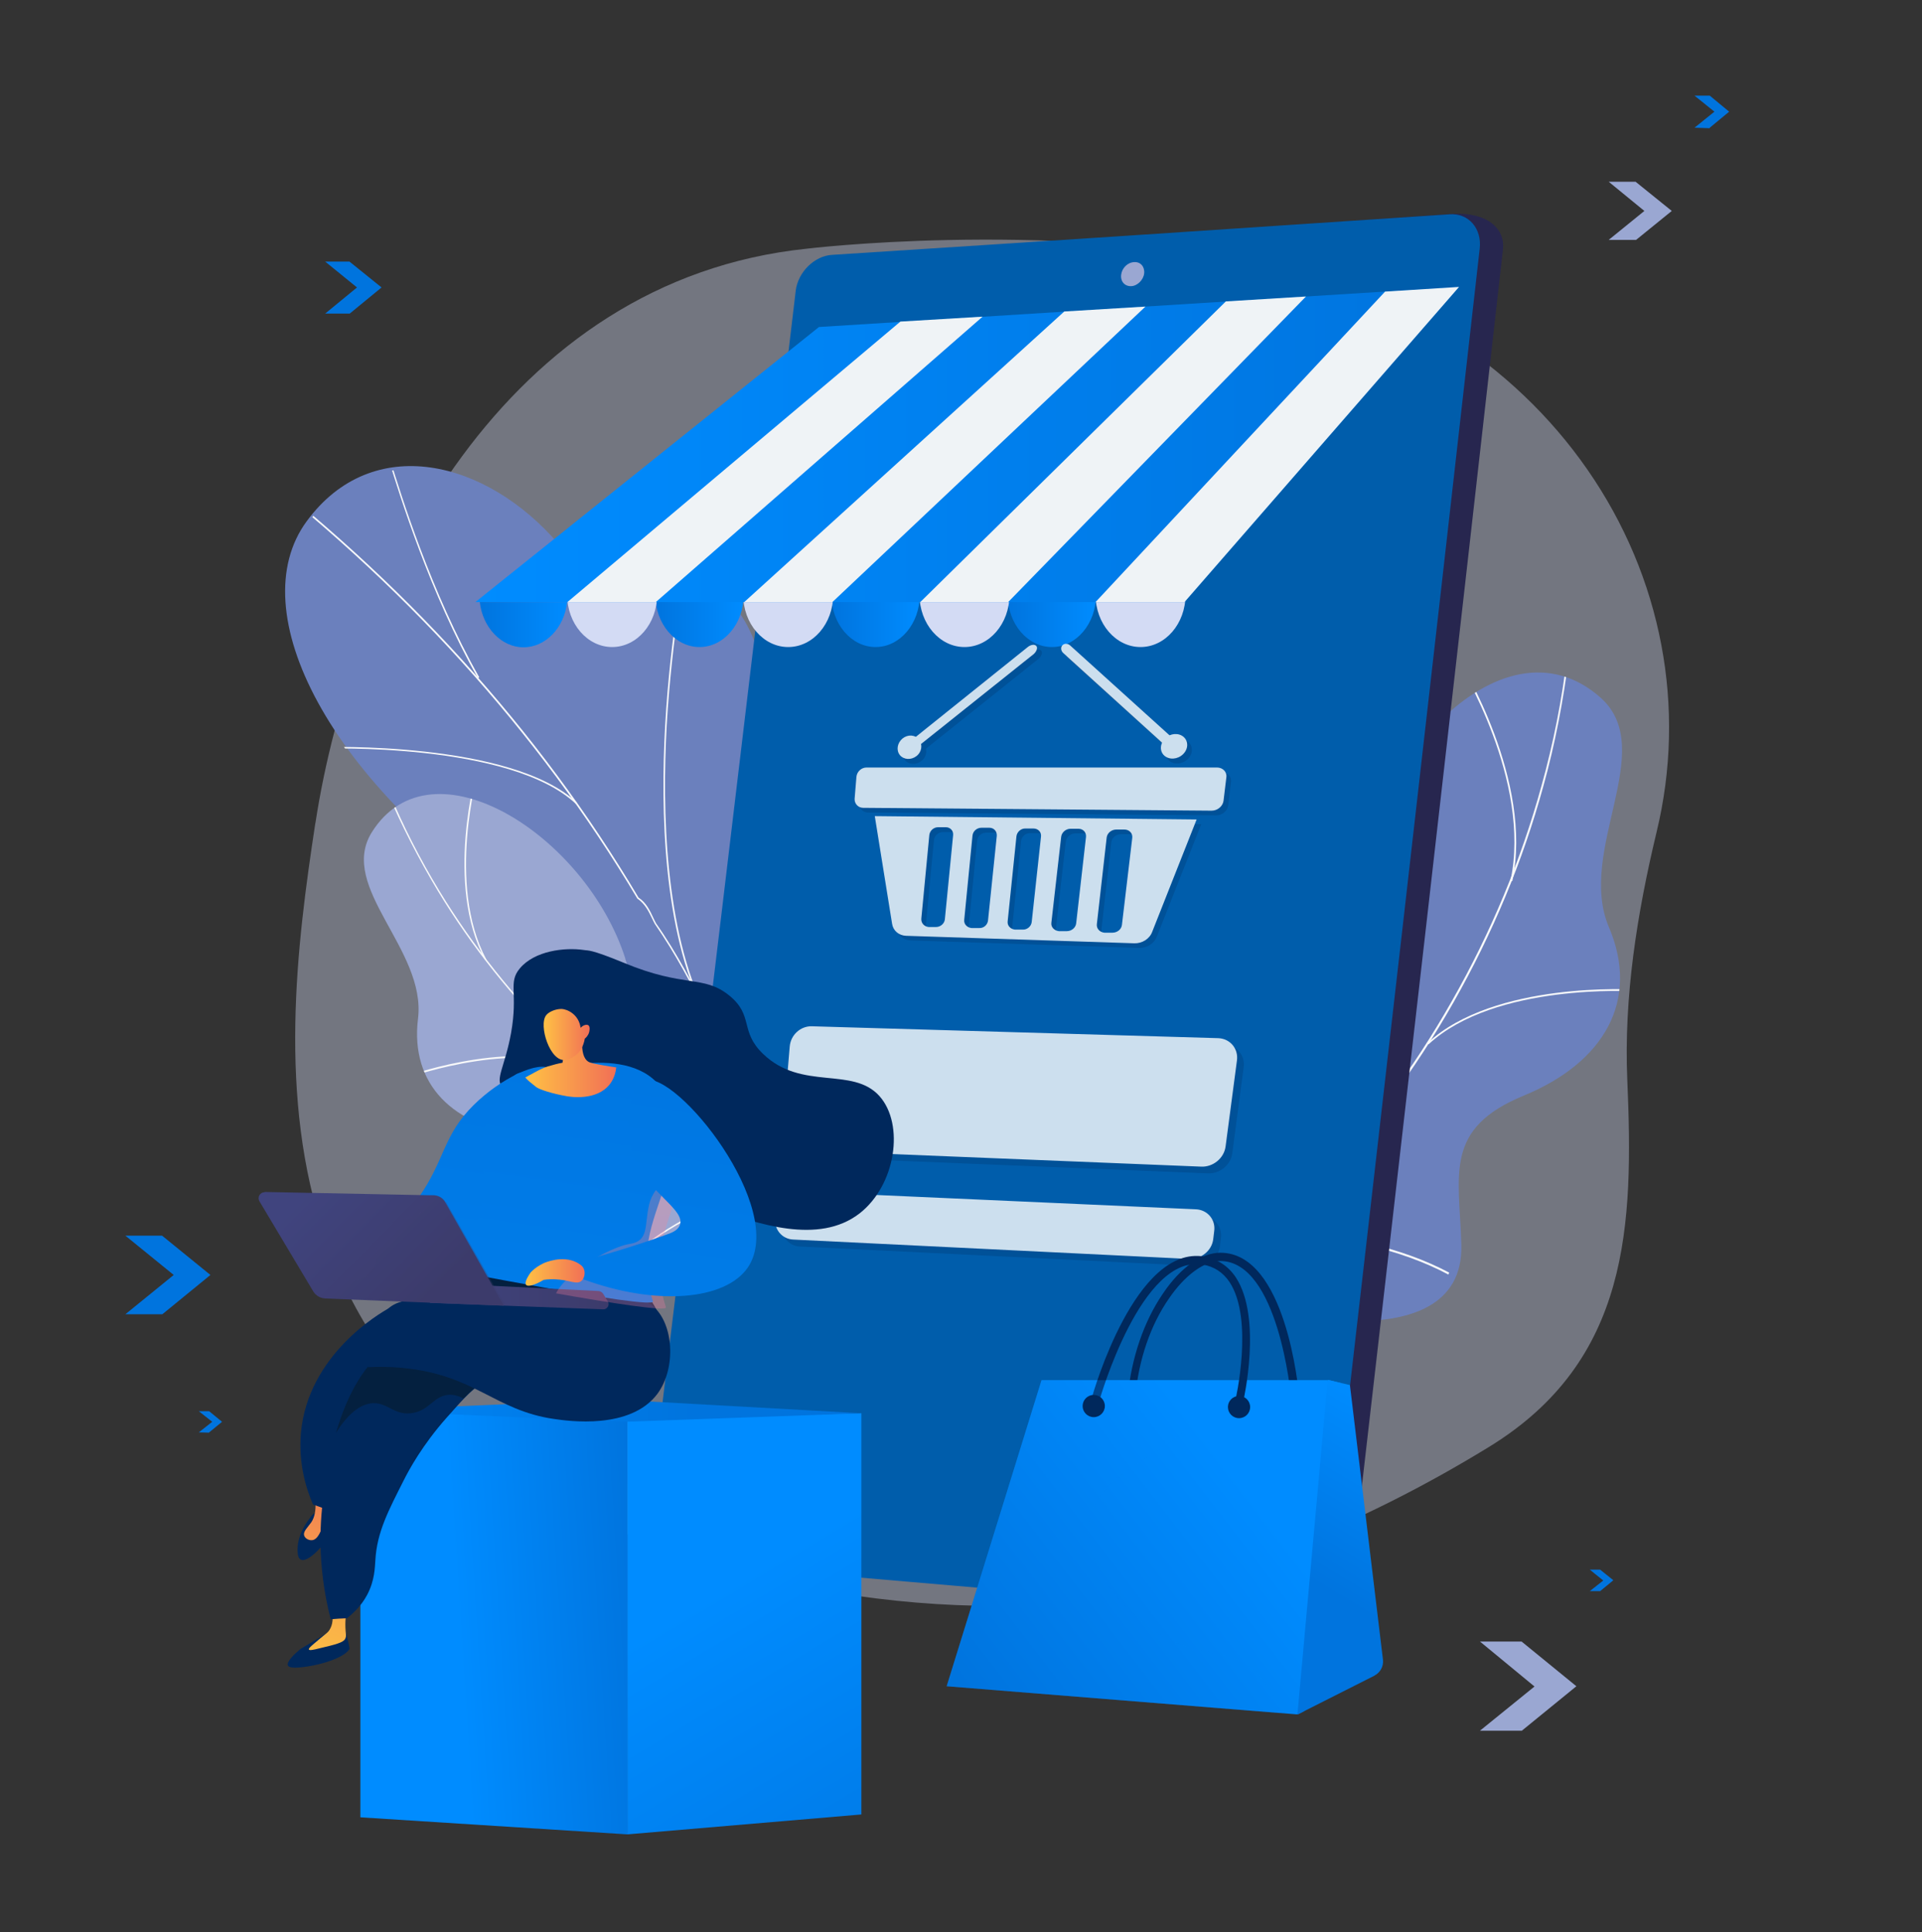 <?xml version="1.0" encoding="UTF-8"?>
<svg xmlns="http://www.w3.org/2000/svg" xmlns:xlink="http://www.w3.org/1999/xlink" version="1.1" viewBox="0 0 743.5 747.5">
  <rect x="0" y="0" width="743.5" height="747.5" fill="#333333" stroke="none"/>
  <!-- Generator: Adobe Illustrator 29.0.0, SVG Export Plug-In . SVG Version: 2.1.0 Build 186)  -->
  <defs>
    <style>
      .st0 {
        fill: none;
      }

      .st1 {
        fill: url(#Nueva_muestra_de_degradado_115);
      }

      .st2 {
        fill: url(#Nueva_muestra_de_degradado_112);
      }

      .st3 {
        fill: url(#Nueva_muestra_de_degradado_111);
      }

      .st4 {
        fill: url(#Nueva_muestra_de_degradado_113);
      }

      .st5 {
        fill: url(#Nueva_muestra_de_degradado_110);
      }

      .st6 {
        fill: #9aa7d2;
      }

      .st7, .st8 {
        mix-blend-mode: multiply;
        opacity: .3;
      }

      .st9 {
        fill: url(#Degradado_sin_nombre_10);
      }

      .st9, .st10, .st11, .st12 {
        isolation: isolate;
      }

      .st9, .st11, .st13 {
        opacity: .3;
      }

      .st14 {
        fill: #00285c;
      }

      .st15 {
        clip-path: url(#clippath-1);
      }

      .st16 {
        clip-path: url(#clippath-2);
      }

      .st17 {
        fill: #6b80bd;
      }

      .st18 {
        fill: #005dab;
      }

      .st19 {
        fill: #fff;
      }

      .st11 {
        fill: url(#Degradado_sin_nombre_482);
      }

      .st20 {
        fill: url(#Nueva_muestra_de_degradado_1);
      }

      .st21 {
        fill: url(#Degradado_sin_nombre_581);
      }

      .st22 {
        fill: url(#Degradado_sin_nombre_582);
      }

      .st23 {
        fill: url(#Degradado_sin_nombre_462);
      }

      .st24 {
        fill: url(#Degradado_sin_nombre_461);
      }

      .st25 {
        fill: url(#Degradado_sin_nombre_481);
      }

      .st26 {
        fill: #04203f;
      }

      .st27 {
        fill: #f8f9fa;
      }

      .st28 {
        opacity: .8;
      }

      .st29 {
        opacity: .3;
      }

      .st30 {
        fill: #0074de;
      }

      .st31 {
        fill: url(#Degradado_sin_nombre_48);
      }

      .st32 {
        fill: url(#Degradado_sin_nombre_46);
      }

      .st33 {
        fill: url(#Degradado_sin_nombre_58);
      }

      .st34, .st12 {
        fill: #d3dbf4;
      }

      .st8 {
        fill: url(#Nueva_muestra_de_degradado_114);
      }

      .st35 {
        fill: #eff3f6;
      }

      .st36 {
        fill: url(#Nueva_muestra_de_degradado_11);
      }

      .st37 {
        fill: url(#Nueva_muestra_de_degradado_13);
      }

      .st38 {
        fill: url(#Nueva_muestra_de_degradado_14);
      }

      .st39 {
        fill: url(#Nueva_muestra_de_degradado_15);
      }

      .st40 {
        fill: url(#Nueva_muestra_de_degradado_16);
      }

      .st41 {
        fill: url(#Nueva_muestra_de_degradado_12);
      }

      .st42 {
        fill: url(#Nueva_muestra_de_degradado_17);
      }

      .st43 {
        fill: url(#Nueva_muestra_de_degradado_18);
      }

      .st44 {
        fill: url(#Nueva_muestra_de_degradado_19);
      }

      .st45 {
        fill: #27264f;
      }

      .st46 {
        clip-path: url(#clippath);
      }

      .st12 {
        opacity: .4;
      }
    </style>
    <clipPath id="clippath">
      <path class="st0" d="M256.1,447.1c-.6,6.3-2.6,15.5-4.6,25.9l100-30.7c-24-23.6-52.8-46.5-54.2-106.3-.6-28.1,7.5-81.8-16.6-103.8-27.6-24.9-46.7.5-64.5-20.4-27.9-32.7-72.1-43.7-97.6-8.9-25.2,34.4,7.8,101.1,87.2,153.5,52.6,44.1,53.8,57.7,50.4,90.7h0Z"/>
    </clipPath>
    <clipPath id="clippath-1">
      <path class="st0" d="M241.9,371c14.6,45.7,32.1,23.9,54,22,34,26.9,46,57.8,19.2,95.9l-41,6.1c-14.8,3.8-33.2,4.6-38.1-15.1-5.6-22.2-4.7-37.7-32.7-40.9-28-3.1-44.7-19.5-41.6-44.9,3.3-26.8-31.1-50.8-17.9-72.1,23.1-37,82.9,1.2,98.1,48.8h0Z"/>
    </clipPath>
    <clipPath id="clippath-2">
      <path class="st0" d="M522.6,358.2c-1.9,57.2-29.1,37.8-54.6,42.9-30.3,41.9-33.8,81.3,9.3,116.3l49.1-6.3c18.1-.4,39.6-5.5,38.9-29.7-.8-27.3-6.9-44.8,24.2-57.6,31.1-12.8,44.9-36.9,32.9-65.1-12.6-29.6,19.1-68.4-3-88.6-38.7-34.9-94.9,28.6-96.7,88.1h0Z"/>
    </clipPath>
    <linearGradient id="Nueva_muestra_de_degradado_1" data-name="Nueva muestra de degradado 1" x1="19" y1="760.2" x2="-15.2" y2="760.2" gradientTransform="translate(405.1 990.3) scale(1 -1)" gradientUnits="userSpaceOnUse">
      <stop offset="0" stop-color="#008cff"/>
      <stop offset="1" stop-color="#0074de"/>
    </linearGradient>
    <linearGradient id="Nueva_muestra_de_degradado_11" data-name="Nueva muestra de degradado 1" x1="18.5" x2="-15.7" gradientTransform="translate(337.4 990.3) scale(1 -1)" xlink:href="#Nueva_muestra_de_degradado_1"/>
    <linearGradient id="Nueva_muestra_de_degradado_12" data-name="Nueva muestra de degradado 1" x1="18.1" x2="-16.2" gradientTransform="translate(269.7 990.3) scale(1 -1)" xlink:href="#Nueva_muestra_de_degradado_1"/>
    <linearGradient id="Nueva_muestra_de_degradado_13" data-name="Nueva muestra de degradado 1" x1="183.9" y1="171.9" x2="564.4" y2="171.9" gradientTransform="matrix(1,0,0,1,0,0)" xlink:href="#Nueva_muestra_de_degradado_1"/>
    <linearGradient id="Nueva_muestra_de_degradado_14" data-name="Nueva muestra de degradado 1" x1="219.4" y1="508.4" x2="185.5" y2="508.4" gradientTransform="translate(0 750) scale(1 -1)" xlink:href="#Nueva_muestra_de_degradado_1"/>
    <linearGradient id="Degradado_sin_nombre_58" data-name="Degradado sin nombre 58" x1="456.5" y1="479" x2="412.4" y2="479" gradientTransform="translate(0 750) scale(1 -1)" gradientUnits="userSpaceOnUse">
      <stop offset="0" stop-color="#fcc045"/>
      <stop offset="1" stop-color="#ee6f56"/>
    </linearGradient>
    <linearGradient id="Nueva_muestra_de_degradado_15" data-name="Nueva muestra de degradado 1" x1="547.5" y1="199.7" x2="509.9" y2="136.7" gradientTransform="translate(0 750) scale(1 -1)" xlink:href="#Nueva_muestra_de_degradado_1"/>
    <linearGradient id="Nueva_muestra_de_degradado_16" data-name="Nueva muestra de degradado 1" x1="541.6" y1="203.1" x2="504.1" y2="140.2" gradientTransform="translate(0 750) scale(1 -1)" xlink:href="#Nueva_muestra_de_degradado_1"/>
    <linearGradient id="Nueva_muestra_de_degradado_17" data-name="Nueva muestra de degradado 1" x1="482.1" y1="174.3" x2="376.3" y2="92.8" gradientTransform="translate(0 750) scale(1 -1)" xlink:href="#Nueva_muestra_de_degradado_1"/>
    <linearGradient id="Nueva_muestra_de_degradado_18" data-name="Nueva muestra de degradado 1" x1="480.7" y1="176.1" x2="375" y2="94.6" gradientTransform="translate(0 750) scale(1 -1)" xlink:href="#Nueva_muestra_de_degradado_1"/>
    <linearGradient id="Nueva_muestra_de_degradado_19" data-name="Nueva muestra de degradado 1" x1="177.1" y1="141.1" x2="247.2" y2="145.6" gradientTransform="translate(0 769.6) scale(1 -1)" xlink:href="#Nueva_muestra_de_degradado_1"/>
    <linearGradient id="Nueva_muestra_de_degradado_110" data-name="Nueva muestra de degradado 1" x1="279.7" y1="155.3" x2="365.1" y2="12.7" gradientTransform="translate(0 769.6) scale(1 -1)" xlink:href="#Nueva_muestra_de_degradado_1"/>
    <linearGradient id="Nueva_muestra_de_degradado_111" data-name="Nueva muestra de degradado 1" x1="88.7" y1="223.9" x2="269.7" y2="223.9" gradientTransform="translate(0 769.6) scale(1 -1)" xlink:href="#Nueva_muestra_de_degradado_1"/>
    <linearGradient id="Nueva_muestra_de_degradado_112" data-name="Nueva muestra de degradado 1" x1="124.8" y1="-11.9" x2="187.9" y2="415.3" gradientTransform="translate(0 769.6) scale(1 -1)" xlink:href="#Nueva_muestra_de_degradado_1"/>
    <linearGradient id="Degradado_sin_nombre_581" data-name="Degradado sin nombre 58" x1="122.6" y1="122.2" x2="158.3" y2="229.5" gradientTransform="translate(0 769.6) scale(1 -1)" xlink:href="#Degradado_sin_nombre_58"/>
    <linearGradient id="Degradado_sin_nombre_582" data-name="Degradado sin nombre 58" x1="106.5" y1="135.4" x2="130.5" y2="207.2" gradientTransform="translate(0 769.6) scale(1 -1)" xlink:href="#Degradado_sin_nombre_58"/>
    <linearGradient id="Nueva_muestra_de_degradado_113" data-name="Nueva muestra de degradado 1" x1="173.1" y1="-19" x2="236.2" y2="408.2" gradientTransform="translate(-2.7 768.1) scale(1 -1)" xlink:href="#Nueva_muestra_de_degradado_1"/>
    <linearGradient id="Nueva_muestra_de_degradado_114" data-name="Nueva muestra de degradado 1" x1="168.9" y1="-18.4" x2="232" y2="408.8" gradientTransform="translate(-2.7 768.1) scale(1 -1)" xlink:href="#Nueva_muestra_de_degradado_1"/>
    <linearGradient id="Degradado_sin_nombre_46" data-name="Degradado sin nombre 46" x1="203.1" y1="358.8" x2="238.4" y2="358.8" gradientTransform="translate(0 769.6) scale(1 -1)" gradientUnits="userSpaceOnUse">
      <stop offset="0" stop-color="#ffc244"/>
      <stop offset="1" stop-color="#f16f56"/>
    </linearGradient>
    <linearGradient id="Degradado_sin_nombre_461" data-name="Degradado sin nombre 46" x1="210.2" y1="369.5" x2="228" y2="369.5" xlink:href="#Degradado_sin_nombre_46"/>
    <linearGradient id="Degradado_sin_nombre_48" data-name="Degradado sin nombre 48" x1="166.5" y1="268.2" x2="235.6" y2="268.2" gradientTransform="translate(0 769.6) scale(1 -1)" gradientUnits="userSpaceOnUse">
      <stop offset="0" stop-color="#40447e"/>
      <stop offset="1" stop-color="#3c3b6b"/>
    </linearGradient>
    <linearGradient id="Degradado_sin_nombre_481" data-name="Degradado sin nombre 48" x1="122.2" y1="311.7" x2="167.5" y2="266.8" xlink:href="#Degradado_sin_nombre_48"/>
    <linearGradient id="Degradado_sin_nombre_482" data-name="Degradado sin nombre 48" x1="122.3" y1="311.8" x2="167.6" y2="266.9" xlink:href="#Degradado_sin_nombre_48"/>
    <linearGradient id="Degradado_sin_nombre_10" data-name="Degradado sin nombre 10" x1="232.2" y1="330.7" x2="242.7" y2="221.9" gradientTransform="translate(2.3 770.2) scale(1 -1)" gradientUnits="userSpaceOnUse">
      <stop offset="0" stop-color="#fb8c81"/>
      <stop offset="1" stop-color="#f670b7"/>
    </linearGradient>
    <linearGradient id="Nueva_muestra_de_degradado_115" data-name="Nueva muestra de degradado 1" x1="212.6" y1="-24.8" x2="275.7" y2="402.4" gradientTransform="translate(-.6 770.3) scale(1 -1)" xlink:href="#Nueva_muestra_de_degradado_1"/>
    <linearGradient id="Degradado_sin_nombre_462" data-name="Degradado sin nombre 46" x1="203.9" y1="278.1" x2="226.8" y2="278.1" gradientTransform="translate(-.6 770.3) scale(1 -1)" xlink:href="#Degradado_sin_nombre_46"/>
  </defs>
  <g class="st10">
    <g id="ekSKLQ7FXHA1" shape-rendering="geometricPrecision" text-rendering="geometricPrecision">
      <path id="efoGxC23O4J5" class="st12" d="M122,318.5c14.4-94.3,73.5-210.2,190.1-222.3,0,0,88.6-10.8,176,5.5,51.8,9.7,97.3,38.6,126,80,28.8,41.5,38.4,92.1,26.7,140.3-7.5,31.3-12.7,63.7-11.3,95.9,2.4,56,1,108.3-53.3,141.7-48.5,29.8-109.6,56.2-167.9,60.7-39.6,3.1-84-1.9-122.2-12.3-194.3-52.5-178.5-195.4-164.1-289.7h0Z"/>
      <g id="efoGxC23O4J13">
        <g>
          <path id="efoGxC23O4J2" class="st17" d="M256.1,445.9c-.6,6.3-2.6,15.5-4.6,25.9l100-30.7c-24-23.6-52.8-46.5-54.2-106.3-.6-28.1,7.5-81.8-16.6-103.8-27.6-24.9-46.7.5-64.5-20.4-27.9-32.7-72.1-43.7-97.6-8.9-25.2,34.4,7.8,101.1,87.2,153.5,52.6,44.1,53.8,57.7,50.4,90.7h0Z"/>
          <g class="st46">
            <g>
              <path class="st27" d="M301.3,451.3c-5.1-12.6-10.6-24.3-16.4-36.5l-1.9-4.1c-3.1-5.7-6.1-11.5-9-17.1-6.4-12.6-12.6-24.5-20.7-36.2-.4-.7-.7-1.4-1.1-2.2-1.3-2.7-2.7-5.5-5.5-7.5h-.1c-38.6-64.8-91-122.6-156-172l.4-.5c65,49.4,117.6,107.3,156,172,3,2,4.4,5,5.7,7.8.4.8.7,1.5,1.1,2.2,8.3,11.8,14.3,23.7,20.8,36.2,2.8,5.5,5.8,11.3,9,17.1l1.9,4.1c5.8,12.3,11.3,24,16.4,36.5l-.6.3h0Z"/>
              <path class="st27" d="M272.3,391.5c-15.8-31.7-16.8-77.8-15-110.8,2-35.7,7.9-64.4,7.9-64.7h.6c-.1.4-5.8,29-7.9,64.7-1.8,32.9-.7,78.9,14.9,110.5l-.5.3Z"/>
              <path class="st27" d="M184.9,262.4c-18.6-32.8-30.5-71.5-34.4-84.2-.7-2.4-1.2-4-1.4-4.3l.5-.3c.2.3.6,1.6,1.4,4.4,3.9,12.7,15.8,51.3,34.4,84l-.5.3h0Z"/>
              <path class="st27" d="M222.8,311c-25.3-23.9-97.5-21.4-98.2-21.4v-.6c.7,0,73.2-2.4,98.6,21.5l-.4.5h0Z"/>
            </g>
          </g>
        </g>
        <g>
          <path id="efoGxC23O4J3" class="st6" d="M241.9,371c14.6,45.7,32.1,23.9,54,22,34,26.9,46,57.8,19.2,95.9l-41,6.1c-14.8,3.8-33.2,4.6-38.1-15.1-5.6-22.2-4.7-37.7-32.7-40.9-28-3.1-44.7-19.5-41.6-44.9,3.3-26.8-31.1-50.8-17.9-72.1,23.1-37,82.9,1.2,98.1,48.8h0Z"/>
          <g class="st15">
            <g>
              <path class="st27" d="M276.9,450.2c-21.8-12.9-42.2-28.4-60.3-46.2-18.3-17.9-34.2-37.8-47.2-59.3-7.4-12.3-14-25.2-19.5-38.1l.6-.2c5.4,13,12,25.9,19.4,38.1,13,21.4,28.9,41.3,47.1,59.2,18.1,17.7,38.4,33.2,60.2,46.1l-.3.4h0Z"/>
              <path class="st27" d="M242.5,488.3l-.4-.4c6.1-5.9,13.8-11.5,22.8-16.4,4.3-2.3,8.7-4.4,13-6l.2.6c-4.3,1.6-8.7,3.6-13,6-9,4.8-16.6,10.3-22.6,16.2h0Z"/>
              <path class="st27" d="M228.2,414.7c-26.3-13.4-68.7,1.7-69.3,1.8l-.2-.6c.4-.2,43.2-15.3,69.8-1.8l-.3.6Z"/>
              <path class="st27" d="M187.6,371.3c-15.7-29.4-3.3-72.7-3.2-73.1l.6.2c-.1.4-12.4,43.5,3.1,72.7l-.5.2h0Z"/>
            </g>
          </g>
        </g>
        <g>
          <path id="efoGxC23O4J4" class="st17" d="M522.6,358.2c-1.9,57.2-29.1,37.8-54.6,42.9-30.3,41.9-33.8,81.3,9.3,116.3l49.1-6.3c18.1-.4,39.6-5.5,38.9-29.7-.8-27.3-6.9-44.8,24.2-57.6,31.1-12.8,44.9-36.9,32.9-65.1-12.6-29.6,19.1-68.4-3-88.6-38.7-34.9-94.9,28.6-96.7,88.1h0Z"/>
          <g class="st16">
            <g>
              <path class="st27" d="M508.3,460.4c20.9-21.9,39-46.3,54-72.7,15.1-26.6,26.8-54.6,34.7-83.5,4.6-16.5,7.8-33.4,9.9-50.1h-.7c-2,16.6-5.3,33.4-9.9,49.9-7.9,28.7-19.6,56.8-34.7,83.3-14.9,26.3-33.1,50.7-53.9,72.5l.6.6Z"/>
              <path class="st27" d="M560.3,493l.3-.7c-9-4.8-19.7-8.7-31.6-11.4-5.7-1.3-11.4-2.2-16.9-2.7v.7c5.4.5,11.1,1.3,16.7,2.7,11.8,2.8,22.4,6.6,31.4,11.4h0Z"/>
              <path class="st27" d="M552.6,404c25.8-23.9,79.5-20.5,80-20.5v-.7c-.5,0-54.5-3.4-80.4,20.7l.5.5Z"/>
              <path class="st27" d="M585,340.9c8.3-38.8-19.9-84.4-20.2-84.9l-.6.4c.3.4,28.4,45.8,20.1,84.3l.7.2h0Z"/>
            </g>
          </g>
        </g>
        <g>
          <g>
            <g>
              <path class="st45" d="M318.4,112.9c-18.9,160.2-37.9,318.8-56.9,475.6-.8,7,4,13.3,10.8,13.8,76.2,7.2,152.4,14.6,228.6,22.1,13.6.7,21-6.9,21.9-14.5,19.5-169.3,39.1-340.4,58.6-513.4.9-7.8-5.7-14.4-19.3-13.8-76.6,5.4-153.1,10.9-229.7,16.2-6.8.4-13.1,6.7-14,13.9h0Z"/>
              <path class="st18" d="M307.8,112.6c-19.1,161-38.1,320.2-57.3,477.7-.9,7,4,13.3,10.9,13.9,79.1,6.7,158.2,13.5,237.4,20.5,7.2.6,13.9-5,14.7-12.7,19.6-170.1,39.3-342,58.9-515.8.9-7.8-4.3-13.8-11.6-13.3-79.6,5.3-159.2,10.6-239,15.7-6.7.4-13.1,6.6-14,13.9Z"/>
              <path class="st18" d="M312.5,138.8c-17.7,149.1-35.3,296.7-53,442.9-.8,6.6,3.7,12.5,10.2,13,74.4,6,148.8,12.3,223.2,18.6,6.7.6,12.9-4.7,13.7-11.9,18.1-157.1,36.3-315.8,54.5-476,.8-7.2-4-12.9-10.8-12.5-74.9,4.3-149.7,8.7-224.6,13-6.3.3-12.3,6.1-13.1,12.9h0Z"/>
              <path class="st18" d="M325.7,126c74-4.2,148-8.5,222-12.8-2.3,13.2-6.2,27.5-13,42.1-24.6,53.2-60.6,56.2-74.7,102.6-14.5,47.8,18.2,62.7,2.2,105.9-17.4,46.8-60,40.1-82.5,91.4-19.4,44.3,5.5,64.5-14.5,91.4-22,29.5-62.7,19.5-104.9,29.5,17.4-144.2,34.8-290,52.3-437.1.7-6.8,6.6-12.7,13.1-13h0Z"/>
            </g>
            <path class="st6" d="M433.7,106.3c-.3,2.6,1.4,4.5,3.9,4.4,2.4-.1,4.7-2.4,5-4.9.3-2.6-1.4-4.6-3.9-4.4-2.5.1-4.7,2.3-5,4.9Z"/>
            <ellipse class="st20" cx="406.9" cy="230.1" rx="17.1" ry="20.2"/>
            <ellipse class="st36" cx="338.7" cy="230.1" rx="17.1" ry="20.2"/>
            <ellipse class="st34" cx="373.1" cy="230.1" rx="17.4" ry="20.2"/>
            <ellipse class="st41" cx="270.6" cy="230.1" rx="17.1" ry="20.2"/>
            <ellipse class="st34" cx="304.9" cy="230.1" rx="17.4" ry="20.2"/>
            <ellipse class="st34" cx="236.8" cy="230.1" rx="17.4" ry="20.2"/>
            <ellipse class="st34" cx="441.2" cy="230.1" rx="17.4" ry="20.2"/>
            <polygon class="st37" points="564.4 111 458.2 232.9 183.9 232.9 316.8 126.5 564.4 111"/>
            <g>
              <polygon class="st35" points="564.4 111 458.2 232.9 423.8 232.9 535.8 112.8 564.4 111"/>
              <polygon class="st35" points="505.2 114.7 390 232.9 356 232.9 474.2 116.6 505.2 114.7"/>
              <polygon class="st35" points="443.1 118.6 322 232.9 287.9 232.9 411.7 120.5 443.1 118.6"/>
              <polygon class="st35" points="348.3 124.4 380.1 122.5 253.7 232.9 219.5 232.9 348.3 124.4"/>
            </g>
            <path class="st38" d="M219.4,232.9c-1.1,9.9-8.3,17.5-16.9,17.5s-15.8-7.7-16.9-17.5h33.8Z"/>
          </g>
          <g class="st28">
            <g class="st29">
              <path class="st14" d="M305.4,439.5c-.4,4.3,2.7,8,7,8.1l154.9,6.3c4.5.2,8.8-3.2,9.4-7.8l4.4-33.3c.6-4.5-2.6-8.4-7.2-8.6l-157.3-4.6c-4.3-.1-8.1,3.3-8.5,7.8l-2.7,32.1h0Z"/>
              <path class="st14" d="M302.5,474.2c-.4,4.2,2.7,7.8,6.9,8l153.2,7.5c4.5.2,8.7-3.1,9.3-7.5l.4-3.3c.6-4.4-2.6-8.2-7.1-8.4l-154.1-6.9c-4.2-.2-7.9,3.1-8.3,7.3l-.3,3.3Z"/>
            </g>
            <g class="st13">
              <path class="st14" d="M335.7,314.3l134.8,1.1c2.3,0,4.3-1.7,4.6-3.8l1.1-9.1c.3-2.1-1.4-3.8-3.6-3.8h-135.6c-2,0-3.7,1.6-3.9,3.6l-.7,8.5c-.1,1.9,1.4,3.5,3.3,3.5h0Z"/>
              <path class="st14" d="M340.2,317.5l6.7,41.7c.4,2.6,2.6,4.5,5.4,4.6l88.3,2.9c3,.1,5.9-1.7,6.9-4.4l17.2-43.5-124.6-1.3h0ZM429.9,325.8c.2-1.7,1.8-3.1,3.7-3.1h3.2c1.8,0,3.2,1.4,3,3.2l-4,33.7c-.2,1.7-1.8,3-3.7,3h-3.1c-1.8-.2-3.1-1.6-2.9-3.3l3.8-33.5ZM412.3,325.5c.2-1.7,1.8-3.1,3.6-3.1h3.1c1.8,0,3.1,1.4,2.9,3.2l-3.8,33.4c-.2,1.7-1.8,3-3.6,3h-3.1c-1.8-.2-3.1-1.6-2.9-3.2l3.8-33.3ZM395,325.3c.2-1.7,1.8-3.1,3.5-3h3.1c1.8,0,3.1,1.4,2.9,3.1l-3.6,33.1c-.2,1.7-1.8,3-3.5,2.9h-3c-1.7-.2-3-1.5-2.8-3.2l3.4-32.9h0ZM378,325.1c.2-1.7,1.7-3,3.5-3h3c1.8,0,3,1.4,2.9,3.1l-3.4,32.8c-.2,1.7-1.7,3-3.4,2.9h-3c-1.7-.2-3-1.5-2.8-3.2l3.2-32.6h0ZM361.3,324.9c.2-1.7,1.7-3,3.4-3h3c1.7,0,3,1.4,2.8,3.1l-3.2,32.6c-.2,1.6-1.7,2.9-3.4,2.9h-2.9c-1.7-.2-2.9-1.5-2.8-3.2l3.1-32.4h0Z"/>
              <g>
                <g>
                  <path class="st14" d="M452.2,294.2c1.9,1.7,5.1,1.5,7.2-.5s2.2-5,.3-6.7-5.1-1.5-7.2.5c-2,2-2.2,5-.3,6.7Z"/>
                  <path class="st33" d="M412.8,251.4c.8-.8,2.2-.7,3.1.2l39.7,35.9c1,.9,1.1,2.2.3,3s-2.3.7-3.2-.2l-39.6-35.9c-.9-.8-1.1-2.2-.3-3Z"/>
                </g>
                <g>
                  <path class="st14" d="M356.4,294.4c-2.1,1.6-4.9,1.4-6.4-.4-1.5-1.9-1-4.7,1-6.4,2.1-1.7,4.9-1.5,6.4.4s1.1,4.8-1,6.4Z"/>
                  <path class="st14" d="M402.8,251.7c-.6-.7-2-.6-3.2.3l-45,36.1c-1.1.9-1.5,2.2-.9,2.9s1.9.6,3-.2l45.1-36c1.1-1,1.6-2.4,1-3.1h0Z"/>
                </g>
              </g>
            </g>
            <g>
              <path class="st19" d="M302.8,436.9c-.4,4.3,2.7,8,7,8.1l154.9,6.3c4.5.2,8.8-3.2,9.4-7.8l4.4-33.3c.6-4.5-2.6-8.4-7.2-8.6l-157.3-4.6c-4.3-.1-8.1,3.3-8.5,7.8l-2.7,32.1h0Z"/>
              <path class="st19" d="M299.9,471.5c-.4,4.2,2.7,7.8,6.9,8l153.2,7.5c4.5.2,8.7-3.1,9.3-7.5l.4-3.3c.6-4.4-2.6-8.2-7.1-8.4l-154.1-6.9c-4.2-.2-7.9,3.1-8.3,7.3l-.3,3.3h0Z"/>
            </g>
            <g>
              <path class="st19" d="M333.9,312.5l134.8,1.1c2.3,0,4.3-1.7,4.6-3.8l1.1-9.1c.3-2.1-1.4-3.8-3.6-3.8h-135.6c-2,0-3.7,1.6-3.9,3.6l-.7,8.5c-.1,1.9,1.4,3.5,3.3,3.5h0Z"/>
              <path class="st19" d="M338.4,315.7l6.7,41.7c.4,2.6,2.6,4.5,5.4,4.6l88.3,2.9c3,.1,5.9-1.7,6.9-4.4l17.2-43.5-124.6-1.3h0ZM428.1,324c.2-1.7,1.8-3.1,3.7-3.1h3.2c1.8,0,3.2,1.4,3,3.2l-4,33.7c-.2,1.7-1.8,3-3.7,3h-3.1c-1.8-.2-3.1-1.6-2.9-3.3l3.8-33.5ZM410.5,323.7c.2-1.7,1.8-3.1,3.6-3.1h3.1c1.8,0,3.1,1.4,2.9,3.2l-3.8,33.4c-.2,1.7-1.8,3-3.6,3h-3.1c-1.8-.2-3.1-1.6-2.9-3.2l3.8-33.3ZM393.2,323.5c.2-1.7,1.8-3.1,3.5-3h3.1c1.8,0,3.1,1.4,2.9,3.1l-3.6,33.1c-.2,1.7-1.8,3-3.5,2.9h-3c-1.7-.2-3-1.5-2.8-3.2l3.4-32.9h0ZM376.2,323.2c.2-1.7,1.7-3,3.5-3h3c1.8,0,3,1.4,2.9,3.1l-3.4,32.8c-.2,1.7-1.7,3-3.4,2.9h-3c-1.7-.2-3-1.5-2.8-3.2l3.2-32.6h0ZM359.5,323c.2-1.7,1.7-3,3.4-3h3c1.7,0,3,1.4,2.8,3.1l-3.2,32.6c-.2,1.6-1.7,2.9-3.4,2.9h-2.9c-1.7-.2-2.9-1.5-2.8-3.2l3.1-32.4h0Z"/>
              <g>
                <g>
                  <path class="st19" d="M450.4,292.3c1.9,1.7,5.1,1.5,7.2-.5s2.2-5,.3-6.7-5.1-1.5-7.2.5c-2,2-2.2,5-.3,6.7Z"/>
                  <path class="st19" d="M411,249.6c.8-.8,2.2-.7,3.1.2l39.7,35.9c1,.9,1.1,2.2.3,3s-2.3.7-3.2-.2l-39.6-35.9c-.9-.8-1.1-2.2-.3-3Z"/>
                </g>
                <g>
                  <path class="st19" d="M354.5,292.5c-2.1,1.6-4.9,1.4-6.4-.4-1.5-1.9-1-4.7,1-6.4,2.1-1.7,4.9-1.5,6.4.4s1.1,4.8-1,6.4Z"/>
                  <path class="st19" d="M400.9,249.9c-.6-.7-2-.6-3.2.3l-45,36.1c-1.1.9-1.5,2.2-.9,2.9s1.9.6,3-.2l45.1-36c1.1-1,1.6-2.4,1-3.1Z"/>
                </g>
              </g>
            </g>
          </g>
          <g>
            <path class="st14" d="M437.7,541.5c.8,0,1.4-.6,1.5-1.4,1.3-14.2,5.9-27.6,13-37.8,6.2-9.1,13.7-14.5,19.8-14.5h0c22.5,0,27.3,51.8,27.4,52.3.1.8.8,1.5,1.7,1.4.8-.1,1.5-.8,1.4-1.7-.2-2.2-5-55.2-30.4-55.2h0c-7.3,0-15.5,5.7-22.3,15.9-7.3,10.7-12.1,24.7-13.5,39.4-.1.8.5,1.6,1.4,1.7q-.1-.1,0-.1Z"/>
            <path class="st39" d="M531.7,648.2l-29.7,15-18-55.3,29.7-74.1,8.5,2,12.8,106.4c.2,2.5-1.1,4.8-3.2,5.9h0Z"/>
            <path class="st40" d="M484,607.9l29.7-74.1,4.9,1.2c.7,9.9.4,18-.1,24-2,25.2-8.6,32.2-5.4,49.8,2.6,14.6,8.5,16.6,8,26.5-.5,10.7-8.1,19.7-16.9,26.8l-2.2,1.1-17.9-55.3h0Z"/>
            <polygon class="st42" points="513.6 533.9 402.9 533.9 366.2 652.3 501.9 663.2 513.6 533.9"/>
            <path class="st14" d="M479.3,544c.7,0,1.3-.5,1.5-1.2.3-1.3,7.5-33-2.7-48.6-2.9-4.4-7-7.1-12.2-8.1-26.6-4.6-42.9,52.3-43.6,54.8-.2.8.2,1.7,1.1,1.9.8.2,1.7-.2,1.9-1.1.2-.6,16.2-56.8,40.1-52.5,4.3.8,7.7,3,10.2,6.7,9.6,14.5,2.3,45.9,2.2,46.2-.2.8.3,1.6,1.1,1.8.2.1.3.1.4.1h0Z"/>
            <g class="st7">
              <path class="st43" d="M402.9,533.9h55c2.7,2.7,4.6,5.9,4.8,9.5.9,16.7-37.6,22.2-41.4,45.2-2.7,16.5,13.8,35.6,28.5,44.2,15.5,9,26,4.4,36.4,14.4,4.6,4.3,7.4,9.9,9.1,15.5l-129.1-10.4,36.7-118.4h0Z"/>
            </g>
            <circle class="st14" cx="479.3" cy="544.3" r="4.3"/>
            <circle class="st14" cx="423.1" cy="543.9" r="4.3"/>
          </g>
        </g>
        <g id="efoGxC23O4J109">
          <g>
            <polygon class="st44" points="242.7 709.6 139.4 703 139.4 545.6 242.7 548.6 242.7 709.6"/>
            <polygon class="st5" points="333.2 701.9 242.7 709.6 242.7 548.6 333.2 546.7 333.2 701.9"/>
            <polygon class="st3" points="139.4 545.6 237.7 541.4 333.2 546.7 241.6 550 139.4 545.6"/>
          </g>
          <g>
            <path id="efoGxC23O4J115" class="st14" d="M194.4,420.5c-3.1-2.7,1-8.1,3.3-20.9,2.8-15.7-1.3-19.4,3.4-25,5.7-6.8,17.3-8.2,24.8-7.1,1.6.3,2.2-.5,15.3,4.9,23.7,9.9,30.9,4.6,40.9,12.7,9.6,7.8,3.9,13.8,13.1,22.6,14.9,14.4,34.6,4.7,45,16.3,9.8,11,6.3,34.5-7.7,45.4-15.9,12.3-39.6,3.9-55.5-1.6-3.3-1.1-20.2-7.4-36.2-22.7-8.9-8.5-14.6-16.9-18-23-.9-1.2-2.2-2.8-4.3-3.4-2.5-.7-4.7.4-5.9.9-5.8,2.6-15.1,3.3-18.1.8h0Z"/>
            <path class="st2" d="M213.1,413.7c-4.3-3.9-19.6,3.6-29.8,13.7-12,11.8-11.1,21.3-21.4,35.9-5.2,7.2-14.1,17.1-29.8,25.7,1.1,2.8,2.2,5.5,3.3,8.4,7.7.5,22.5.2,36.5-9,9.7-6.3,14.7-14.7,24.3-31.2,9.6-16.5,22.3-38.6,16.9-43.5Z"/>
            <path class="st14" d="M116.2,637.9l12-7.2h5.4s1.8,6.8,1.6,7.2c-2.4,3.9-13.6,6.9-20.6,7.2-1.2,0-2.8,0-3.2-.8-.7-1.4,2.4-4.4,4.8-6.4Z"/>
            <path class="st21" d="M128.4,622.8c.8,4.4-.2,6.7-1.2,8.1-.7.9-1.4,1.2-5.7,4.9-1.4,1.2-2.2,1.9-2,2.3s1.5.2,4.2-.5c6-1.4,9.1-2.2,9.8-3.6.7-1.3.1-1.9.1-5.5s.5-4.2.9-5.4c-2.1,0-4-.1-6-.2Z"/>
            <path class="st14" d="M119.7,587.5s-5.4,6.4-4.5,13.6c.9,7,10.4-3.3,11.7-6.7,1.3-3.5,2.8-8.5,2.8-8.5,0,0-6.6-4.2-10,1.6h0Z"/>
            <path class="st22" d="M121.7,577.4s1.5,7.5-1.3,11.5c-1.4,2-3.3,3.6-2.7,5.2.4,1.1,1.8,1.8,3,1.7,2.3-.2,3.5-3.7,4.4-6.2,1.3-3.6,2-11.5,2-11.5l-5.4-.7Z"/>
            <path class="st14" d="M126.1,583.8c-1.7-.6-3.3-1.2-5-1.8-2.6-5.9-5.7-15.7-4.7-27.6,2.7-30.5,30.9-46.6,34-48.3,7.7,3.8,15.5,9.3,15.7,16.1.4,8.6-11.4,13.2-22.3,25.8-6.5,7.5-13.6,18.8-17.6,35.8h0Z"/>
            <path class="st14" d="M127.9,626.3c-5.5-21.5-4.1-39.1-2.5-49.1,2.4-15.3,7.2-46.4,28-58,4.5-2.5,11-4.8,18.9-11.9,6.5-5.8,10.8-12.1,13.3-16.4,27.8-8.2,53.3-4.8,64.6,10.1,1.3,1.7,4.5,5.4,5.2,11,1.4,12.4-10.8,27.4-24.5,30.5-17.4,3.9-27.5-13.9-42.9-8-4.3,1.7-8,5.7-15.3,14-9.3,10.5-14.5,20.1-16.5,24.1-5.8,11.5-10.4,20-11,31-.2,2.6-.2,7.8-3.2,13.4-2.3,4.3-5.4,7.1-7.8,9-2.1.1-4.3.2-6.4.4h0Z"/>
            <path class="st26" d="M255.4,512c-.6-5.5-3.9-9.3-5.2-11-11.3-14.9-36.8-18.2-64.6-10.1-2.5,4.3-6.7,10.6-13.3,16.4-7.9,7-14.4,9.3-18.9,11.9-12.7,7-19.4,21.4-23.4,35,5.7-9,10.7-11.3,14.5-11.4,5.4-.1,8,4.6,14.4,3.9,6.9-.7,8.6-6.4,14.2-7.1,1.7-.2,3.8.1,6.2,1.4,3.3-3.5,5.8-5.5,8.6-6.6,15.4-5.9,25.5,11.9,42.9,8,13.9-3,26.2-18,24.7-30.4h0Z"/>
            <path class="st14" d="M142.3,528.9c3.1-.2,8-.3,13.8.3,27.7,2.7,35.3,16.4,58.2,19.7,5.4.8,29.5,4.3,40-9.7,7.4-10,6.3-27.3-1.8-34-3.4-2.9-6.9-2.8-29.1-2.6-8.4.1-16.7.1-25.1.2-35.4.4-42.2-2-48.6,3.8-3.1,2.8-7.4,8.8-7.3,22.2Z"/>
            <g>
              <path class="st4" d="M173.9,491.3s17.6,3.4,36.1,6.7c20.9,3.7,43.2,7.2,42.6,5.4-6-18.4,0-30.5,4.3-44.1,2.6-8.1,4.5-16.7,3-27.6-4.3-30.3-45.6-18.2-45.6-18.2-13.4.5-14.9,1.9-16.1,3.3-8.6,9.5-11,20.5-11,20.5-2.1,9.9.3,13.7,0,22-.3,7.7-2.7,18.5-13.4,31.8h0Z"/>
              <path class="st8" d="M240.8,496.9s-38.8-10.4-61.9-11.7l61.9,11.7Z"/>
            </g>
            <path class="st32" d="M226,397c-.4,1.8-2.3,11.3,1.6,13.7.8.5,2.4.8,5.7,1.4,2.1.4,3.9.6,5.1.8-.2,1.6-.7,4.2-2.5,6.5-5.1,6.6-15.5,4.9-16.9,4.6-5.2-.9-10.3-2.5-11.6-3.5-1.9-1.5-3.3-2.6-4.2-3.7,2-1,6-3.5,8.8-4.3,2-.6,3.9-1.1,5.6-1.4.3-1.8.6-3.6.9-5.5,2.4-2.8,4.9-5.6,7.4-8.6Z"/>
            <path class="st24" d="M226.2,401.8s-.7,6.9-7.4,8.2c-6,1.1-10.6-13.5-7.5-17.3,1-1.3,3.6-2.4,5.8-2.4s6.8,2,7.5,7.3c1-1.1,2.3-1.4,3-1,.8.6.4,2.3.3,2.7-.4,1.4-1.3,2.2-1.7,2.5h0Z"/>
            <g>
              <path class="st31" d="M168.1,496.3l63.2,3.1c.9,0,1.7.5,2.1,1.2l1.7,2.8c.9,1.4-.2,3.2-1.8,3.1l-67-2.5,1.8-7.8h0Z"/>
              <path class="st25" d="M102.4,461.1l65.3,1.3c1.9,0,3.7,1.1,4.6,2.8l22.6,39.9-69.1-2.8c-1.9-.1-3.6-1.1-4.6-2.7l-20.9-35c-.8-1.5.3-3.4,2-3.4Z"/>
              <path class="st11" d="M172.4,465.1c-.9-1.7-2.7-2.7-4.6-2.8h-1.4c-.2,2.1-.9,4-2.1,5.6-4,4.8-10.8,1.9-15.7,7-5.4,5.6-.4,12.4-5.3,17.6-5.1,5.5-13.5,1-23.1,4.5l1.4,2.3c1,1.6,2.7,2.6,4.6,2.7l69.1,2.7-22.8-39.8h0Z"/>
            </g>
            <path class="st9" d="M215,500.3c20.9,3.7,43.2,7.2,42.6,5.4-6-18.4,0-30.5,4.3-44.1l-1.1-7s-7.8,3.3-9.7,11.4.1,14-7.5,15.2c-4.9.7-15.4,5.8-22.4,12-.4.3-.7.7-1.1,1-2.3,2-4,4.1-5,6.1h0Z"/>
            <g>
              <path class="st1" d="M225.7,494.9c-.8-2.2-1.6-4.3-2.5-6.5,9.1-2.5,21.6-6.1,34.6-10.8,2-.7,4.4-1.6,5.2-3.7,2.2-5.9-11.8-12.2-17.3-25.2-5-12.1-2.3-28.8,3.6-30.8,12.2-4.1,55.4,49.6,40,72.4-8.8,12.8-35.6,14.9-63.6,4.6h0Z"/>
              <path id="efoGxC23O4J139" class="st23" d="M223.2,488.4c-5.7-3-12.6.1-13,.3-1.2.6-3.1,1.6-4.9,3.5-.2.3-2.7,3.7-1.8,4.8.7.9,3.5.1,6.8-1.9,1.4-.2,3.5-.4,6-.1,4.6.4,6.7,1.9,8.5.6,1.2-.9,1.6-2.9,1.2-4.3-.4-1.6-1.8-2.3-2.8-2.9Z"/>
            </g>
          </g>
        </g>
      </g>
      <g>
        <polygon class="st30" points="81.4 493.2 62.8 508.4 62.8 508.4 48.5 508.4 67.2 493.2 48.5 478 62.7 478 81.4 493.2"/>
        <polygon class="st6" points="646.7 81.6 632.9 92.8 632.9 92.8 622.3 92.8 636.1 81.6 622.3 70.3 632.7 70.3 646.7 81.6"/>
        <polygon class="st30" points="668.9 43.2 661.4 49.4 661.4 49.6 655.5 49.4 663.2 43.2 655.5 37 661.4 37 668.9 43.2"/>
        <polygon class="st30" points="85.9 550 80.9 554.1 80.9 554.2 76.9 554.1 82.1 550 76.9 545.9 80.9 545.9 85.9 550"/>
      </g>
      <g>
        <polygon class="st30" points="147.6 111.2 135.3 121.3 135.2 121.3 125.8 121.3 138.1 111.2 125.8 101.2 135.2 101.2 147.6 111.2"/>
        <polygon class="st6" points="609.8 652.3 588.7 669.5 588.6 669.5 572.5 669.5 593.6 652.4 572.5 635 588.6 635 609.8 652.3"/>
        <polygon class="st30" points="624.1 611.3 619 615.5 619 615.5 615 615.5 620.2 611.4 615 607.2 619 607.2 624.1 611.3"/>
      </g>
    </g>
  </g>
</svg>